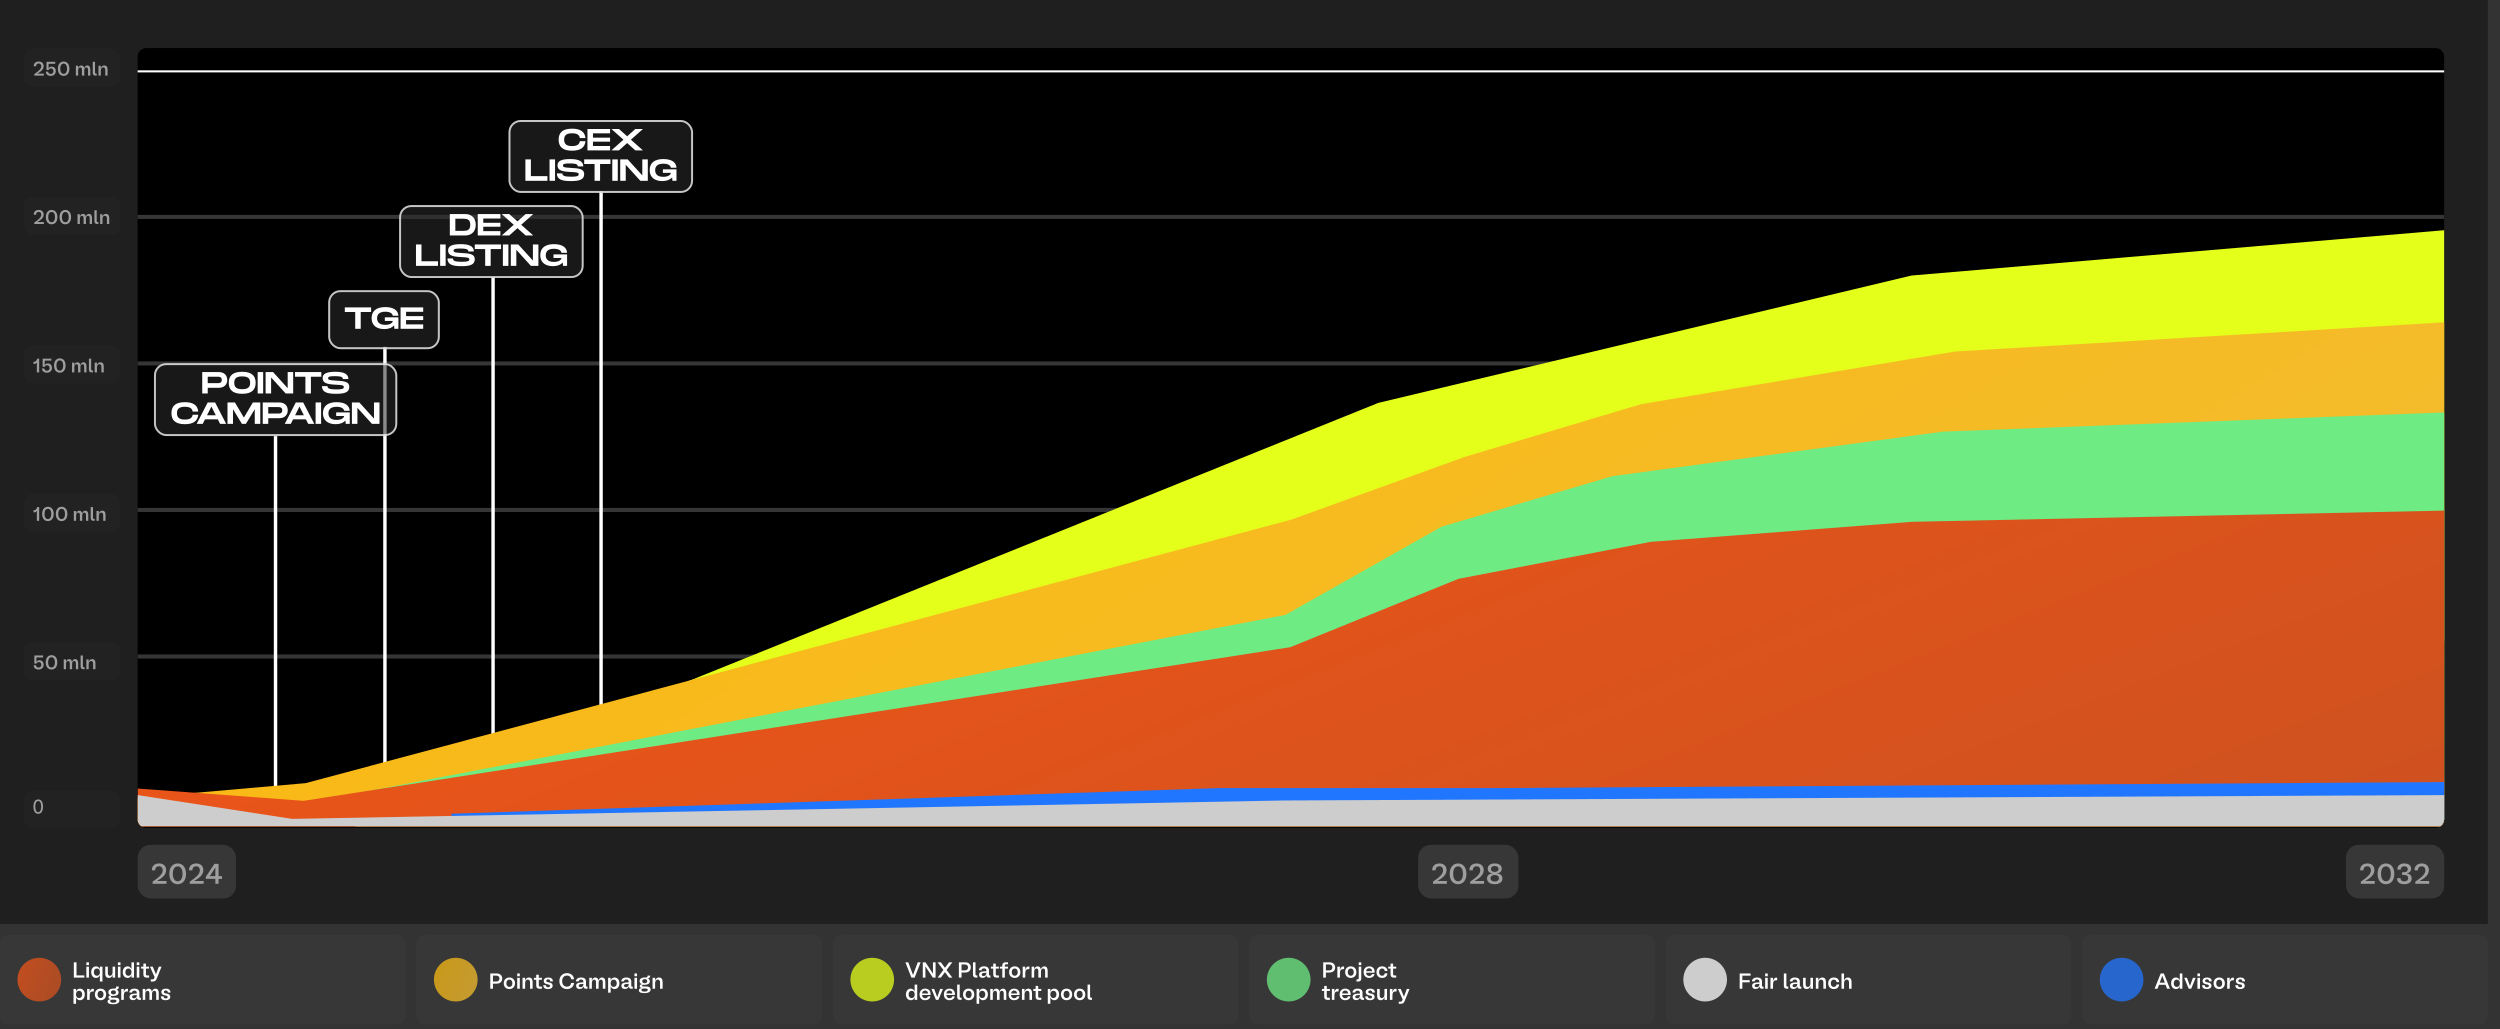 <svg width="1234" height="508" viewBox="0 0 1234 508" fill="none" xmlns="http://www.w3.org/2000/svg">
<rect x="0" y="0" width="1234" height="508" fill="#333333" stroke="none"/>
<rect width="1228" height="456.053" fill="#1F1F1F"/>
<rect x="11.859" y="24" width="47.438" height="18.625" rx="4.313" fill="#222222"/>
<path d="M16.919 36.594C19.199 35.023 20.364 33.965 20.364 32.723C20.364 31.85 19.859 31.335 19.122 31.335C18.326 31.335 17.792 31.801 17.821 32.713H16.667C16.608 31.238 17.637 30.375 19.112 30.375C20.451 30.365 21.547 31.112 21.547 32.636C21.547 34.304 20.121 35.411 18.384 36.362H21.654V37.312H16.919V36.594ZM25.023 37.458C23.577 37.458 22.636 36.662 22.617 35.372H23.762C23.82 36.051 24.247 36.488 25.052 36.488C25.858 36.488 26.381 35.944 26.381 35.129C26.381 34.353 25.916 33.771 25.11 33.771C24.47 33.771 24.101 34.169 24.004 34.537H22.947V30.52H27.255V31.5H23.975V33.751H24.033C24.16 33.286 24.693 32.878 25.489 32.878C26.643 32.878 27.536 33.713 27.536 35.09C27.536 36.556 26.527 37.458 25.023 37.458ZM31.422 37.458C29.976 37.458 28.569 36.439 28.569 33.916C28.569 31.393 29.976 30.375 31.422 30.375C32.868 30.375 34.265 31.393 34.265 33.916C34.265 36.439 32.868 37.458 31.422 37.458ZM29.753 33.916C29.753 35.876 30.646 36.459 31.422 36.459C32.198 36.459 33.081 35.876 33.081 33.916C33.081 31.956 32.198 31.374 31.422 31.374C30.646 31.374 29.753 31.956 29.753 33.916ZM37.451 37.312V32.461H38.586L38.566 33.606H38.615C38.799 32.965 39.246 32.315 40.148 32.315C40.973 32.315 41.419 32.878 41.516 33.645H41.575C41.691 33.024 42.254 32.315 43.069 32.315C44.146 32.315 44.583 33.092 44.583 34.343V37.312H43.447V34.508C43.447 33.713 43.185 33.266 42.613 33.266C42.002 33.266 41.594 33.819 41.594 34.615V37.312H40.439V34.508C40.439 33.713 40.177 33.266 39.624 33.266C38.974 33.266 38.586 33.858 38.586 34.654V37.312H37.451ZM47.137 37.312C46.245 37.312 45.779 36.866 45.779 35.964V30.52H46.905V35.77C46.905 36.148 47.05 36.362 47.438 36.362H47.749V37.312H47.137ZM48.623 37.312V32.461H49.758L49.739 33.703H49.787C49.923 32.956 50.573 32.315 51.417 32.315C52.582 32.315 53.096 33.043 53.096 34.372V37.312H51.951V34.518C51.951 33.693 51.582 33.257 50.922 33.257C50.195 33.257 49.758 34.004 49.758 34.77V37.312H48.623Z" fill="#9E9E9E"/>
<rect x="11.859" y="97.254" width="47.438" height="18.625" rx="4.313" fill="#222222"/>
<path d="M16.919 109.849C19.199 108.277 20.364 107.219 20.364 105.977C20.364 105.104 19.859 104.59 19.122 104.59C18.326 104.59 17.792 105.055 17.821 105.967H16.667C16.608 104.493 17.637 103.629 19.112 103.629C20.451 103.619 21.547 104.366 21.547 105.89C21.547 107.559 20.121 108.665 18.384 109.616H21.654V110.567H16.919V109.849ZM25.481 110.712C24.035 110.712 22.628 109.693 22.628 107.171C22.628 104.648 24.035 103.629 25.481 103.629C26.927 103.629 28.324 104.648 28.324 107.171C28.324 109.693 26.927 110.712 25.481 110.712ZM23.812 107.171C23.812 109.131 24.704 109.713 25.481 109.713C26.257 109.713 27.14 109.131 27.14 107.171C27.14 105.211 26.257 104.628 25.481 104.628C24.704 104.628 23.812 105.211 23.812 107.171ZM32.246 110.712C30.801 110.712 29.394 109.693 29.394 107.171C29.394 104.648 30.801 103.629 32.246 103.629C33.692 103.629 35.09 104.648 35.09 107.171C35.09 109.693 33.692 110.712 32.246 110.712ZM30.578 107.171C30.578 109.131 31.47 109.713 32.246 109.713C33.023 109.713 33.906 109.131 33.906 107.171C33.906 105.211 33.023 104.628 32.246 104.628C31.47 104.628 30.578 105.211 30.578 107.171ZM38.275 110.567V105.715H39.41L39.391 106.86H39.439C39.624 106.22 40.07 105.57 40.972 105.57C41.797 105.57 42.244 106.132 42.341 106.899H42.399C42.515 106.278 43.078 105.57 43.893 105.57C44.97 105.57 45.407 106.346 45.407 107.598V110.567H44.272V107.763C44.272 106.967 44.01 106.521 43.437 106.521C42.826 106.521 42.418 107.074 42.418 107.869V110.567H41.264V107.763C41.264 106.967 41.002 106.521 40.449 106.521C39.798 106.521 39.41 107.112 39.41 107.908V110.567H38.275ZM47.962 110.567C47.069 110.567 46.603 110.12 46.603 109.218V103.774H47.729V109.024C47.729 109.402 47.874 109.616 48.263 109.616H48.573V110.567H47.962ZM49.447 110.567V105.715H50.582L50.563 106.957H50.611C50.747 106.21 51.397 105.57 52.242 105.57C53.406 105.57 53.92 106.297 53.92 107.627V110.567H52.775V107.772C52.775 106.947 52.407 106.511 51.747 106.511C51.019 106.511 50.582 107.258 50.582 108.025V110.567H49.447Z" fill="#9E9E9E"/>
<rect x="11.859" y="170.508" width="47.438" height="18.625" rx="4.313" fill="#222222"/>
<path d="M18.19 183.821V178.921H18.132C18.064 179.183 17.608 179.658 16.861 179.658H16.55V178.61H16.667C17.686 178.61 18.161 177.882 18.345 177.028H19.335V183.821H18.19ZM23.128 183.966C21.682 183.966 20.741 183.171 20.721 181.88H21.866C21.925 182.559 22.352 182.996 23.157 182.996C23.962 182.996 24.486 182.453 24.486 181.637C24.486 180.861 24.021 180.279 23.215 180.279C22.575 180.279 22.206 180.677 22.109 181.046H21.051V177.028H25.36V178.008H22.08V180.26H22.138C22.264 179.794 22.798 179.386 23.594 179.386C24.748 179.386 25.641 180.221 25.641 181.599C25.641 183.064 24.632 183.966 23.128 183.966ZM29.527 183.966C28.081 183.966 26.674 182.947 26.674 180.425C26.674 177.902 28.081 176.883 29.527 176.883C30.973 176.883 32.37 177.902 32.37 180.425C32.37 182.947 30.973 183.966 29.527 183.966ZM27.858 180.425C27.858 182.385 28.751 182.967 29.527 182.967C30.303 182.967 31.186 182.385 31.186 180.425C31.186 178.464 30.303 177.882 29.527 177.882C28.751 177.882 27.858 178.464 27.858 180.425ZM35.556 183.821V178.969H36.691L36.671 180.114H36.72C36.904 179.474 37.351 178.824 38.253 178.824C39.078 178.824 39.524 179.386 39.621 180.153H39.679C39.796 179.532 40.359 178.824 41.174 178.824C42.251 178.824 42.687 179.6 42.687 180.851V183.821H41.552V181.016C41.552 180.221 41.29 179.774 40.718 179.774C40.106 179.774 39.699 180.328 39.699 181.123V183.821H38.544V181.016C38.544 180.221 38.282 179.774 37.729 179.774C37.079 179.774 36.691 180.366 36.691 181.162V183.821H35.556ZM45.242 183.821C44.35 183.821 43.884 183.374 43.884 182.472V177.028H45.009V182.278C45.009 182.656 45.155 182.87 45.543 182.87H45.854V183.821H45.242ZM46.727 183.821V178.969H47.863L47.843 180.211H47.892C48.028 179.464 48.678 178.824 49.522 178.824C50.686 178.824 51.201 179.551 51.201 180.881V183.821H50.056V181.026C50.056 180.201 49.687 179.765 49.027 179.765C48.299 179.765 47.863 180.512 47.863 181.278V183.821H46.727Z" fill="#9E9E9E"/>
<rect x="11.859" y="243.762" width="47.438" height="18.625" rx="4.313" fill="#222222"/>
<path d="M18.19 257.075V252.175H18.132C18.064 252.437 17.608 252.912 16.861 252.912H16.55V251.864H16.667C17.686 251.864 18.161 251.136 18.345 250.282H19.335V257.075H18.19ZM23.652 257.22C22.206 257.22 20.799 256.201 20.799 253.679C20.799 251.156 22.206 250.137 23.652 250.137C25.098 250.137 26.495 251.156 26.495 253.679C26.495 256.201 25.098 257.22 23.652 257.22ZM21.983 253.679C21.983 255.639 22.876 256.221 23.652 256.221C24.428 256.221 25.311 255.639 25.311 253.679C25.311 251.719 24.428 251.136 23.652 251.136C22.876 251.136 21.983 251.719 21.983 253.679ZM30.418 257.22C28.972 257.22 27.565 256.201 27.565 253.679C27.565 251.156 28.972 250.137 30.418 250.137C31.863 250.137 33.261 251.156 33.261 253.679C33.261 256.201 31.863 257.22 30.418 257.22ZM28.749 253.679C28.749 255.639 29.641 256.221 30.418 256.221C31.194 256.221 32.077 255.639 32.077 253.679C32.077 251.719 31.194 251.136 30.418 251.136C29.641 251.136 28.749 251.719 28.749 253.679ZM36.446 257.075V252.223H37.581L37.562 253.368H37.611C37.795 252.728 38.241 252.078 39.144 252.078C39.968 252.078 40.415 252.64 40.512 253.407H40.57C40.687 252.786 41.249 252.078 42.064 252.078C43.141 252.078 43.578 252.854 43.578 254.106V257.075H42.443V254.27C42.443 253.475 42.181 253.028 41.608 253.028C40.997 253.028 40.59 253.582 40.59 254.377V257.075H39.435V254.27C39.435 253.475 39.173 253.028 38.62 253.028C37.97 253.028 37.581 253.62 37.581 254.416V257.075H36.446ZM46.133 257.075C45.24 257.075 44.775 256.628 44.775 255.726V250.282H45.9V255.532C45.9 255.91 46.046 256.124 46.434 256.124H46.744V257.075H46.133ZM47.618 257.075V252.223H48.754L48.734 253.465H48.783C48.918 252.718 49.569 252.078 50.413 252.078C51.577 252.078 52.091 252.805 52.091 254.135V257.075H50.946V254.28C50.946 253.455 50.578 253.019 49.918 253.019C49.19 253.019 48.754 253.766 48.754 254.532V257.075H47.618Z" fill="#9E9E9E"/>
<rect x="11.859" y="317.016" width="47.438" height="18.625" rx="4.313" fill="#222222"/>
<path d="M19.034 330.474C17.588 330.474 16.647 329.679 16.628 328.388H17.773C17.831 329.067 18.258 329.504 19.063 329.504C19.869 329.504 20.393 328.961 20.393 328.146C20.393 327.369 19.927 326.787 19.122 326.787C18.481 326.787 18.113 327.185 18.015 327.554H16.958V323.537H21.266V324.517H17.986V326.768H18.045C18.171 326.302 18.704 325.894 19.5 325.894C20.655 325.894 21.547 326.729 21.547 328.107C21.547 329.572 20.538 330.474 19.034 330.474ZM25.433 330.474C23.988 330.474 22.581 329.456 22.581 326.933C22.581 324.41 23.988 323.391 25.433 323.391C26.879 323.391 28.276 324.41 28.276 326.933C28.276 329.456 26.879 330.474 25.433 330.474ZM23.764 326.933C23.764 328.893 24.657 329.475 25.433 329.475C26.21 329.475 27.093 328.893 27.093 326.933C27.093 324.973 26.21 324.39 25.433 324.39C24.657 324.39 23.764 324.973 23.764 326.933ZM31.462 330.329V325.477H32.597L32.578 326.622H32.626C32.811 325.982 33.257 325.332 34.159 325.332C34.984 325.332 35.431 325.894 35.528 326.661H35.586C35.702 326.04 36.265 325.332 37.08 325.332C38.157 325.332 38.594 326.108 38.594 327.36V330.329H37.459V327.525C37.459 326.729 37.197 326.283 36.624 326.283C36.013 326.283 35.605 326.836 35.605 327.631V330.329H34.45V327.525C34.45 326.729 34.188 326.283 33.635 326.283C32.985 326.283 32.597 326.875 32.597 327.67V330.329H31.462ZM41.149 330.329C40.256 330.329 39.79 329.883 39.79 328.98V323.537H40.916V328.786C40.916 329.164 41.061 329.378 41.45 329.378H41.76V330.329H41.149ZM42.634 330.329V325.477H43.769L43.75 326.719H43.798C43.934 325.972 44.584 325.332 45.428 325.332C46.593 325.332 47.107 326.059 47.107 327.389V330.329H45.962V327.534C45.962 326.71 45.593 326.273 44.934 326.273C44.206 326.273 43.769 327.02 43.769 327.787V330.329H42.634Z" fill="#9E9E9E"/>
<rect x="11.859" y="390.271" width="47.438" height="18.625" rx="4.313" fill="#222222"/>
<path d="M16.502 398.148C16.502 396.644 16.919 394.597 18.869 394.597C20.82 394.597 21.237 396.644 21.237 398.148C21.237 399.594 20.82 401.699 18.869 401.699C16.919 401.699 16.502 399.594 16.502 398.148ZM17.433 398.148C17.433 399.041 17.569 400.884 18.869 400.884C20.17 400.884 20.305 399.041 20.305 398.148C20.305 397.197 20.17 395.412 18.869 395.412C17.569 395.412 17.433 397.197 17.433 398.148Z" fill="#9E9E9E"/>
<g clip-path="url(#clip0_2424_520)">
<path d="M67.922 28.031C67.922 25.649 69.853 23.719 72.234 23.719H1202.12C1204.51 23.719 1206.44 25.649 1206.44 28.031V404.302C1206.44 406.683 1204.51 408.614 1202.12 408.614H72.234C69.853 408.614 67.922 406.683 67.922 404.302V28.031Z" fill="black"/>
<g clip-path="url(#clip1_2424_520)">
<path d="M67.922 34.719H1579.92" stroke="white" stroke-width="2"/>
<path d="M67.922 107.052H1579.92" stroke="#363636" stroke-width="2"/>
<path d="M67.922 179.385H1579.92" stroke="#363636" stroke-width="2"/>
<path d="M67.922 251.719H1579.92" stroke="#363636" stroke-width="2"/>
<path d="M67.922 324.052H1579.92" stroke="#363636" stroke-width="2"/>
<path d="M67.922 396.385H1579.92" stroke="#363636" stroke-width="2"/>
</g>
<path d="M136 215.23L136 407.23" stroke="white" stroke-width="1.693"/>
<path d="M190 171.23L190 407.23" stroke="white" stroke-width="1.693"/>
<path d="M243.375 407.483L243.375 136.816" stroke="white" stroke-width="1.693"/>
<path d="M296.691 407.486L296.691 94.504" stroke="white" stroke-width="1.693"/>
<rect x="162" y="143.23" width="55.094" height="29.131" rx="6" fill="#2D2D2D" fill-opacity="0.55"/>
<rect x="162.487" y="143.717" width="54.12" height="28.157" rx="5.513" stroke="white" stroke-opacity="0.75" stroke-width="0.974"/>
<path d="M183.178 151.731V154.01H178.046V162.296H175.329V154.01H170.197V151.731H183.178ZM189.955 158.402V156.636H196.657V162.296H194.649L194.528 160.636C193.532 161.723 191.947 162.447 189.698 162.447C185.804 162.447 183.419 160.515 183.419 157.013C183.419 153.512 185.804 151.58 190.151 151.58C194.377 151.58 196.491 153.225 196.657 155.851H193.894C193.744 155.051 193.019 153.859 190.151 153.859C186.619 153.859 186.136 155.806 186.136 157.074C186.136 158.357 186.634 160.349 190.151 160.349C192.778 160.349 193.834 159.202 193.894 158.402H189.955ZM208.89 153.889H200.438V156.032H208.89V157.994H200.438V160.138H208.89V162.296H197.721V151.731H208.89V153.889Z" fill="white"/>
<rect x="197" y="101.23" width="91.094" height="36" rx="6" fill="#2D2D2D" fill-opacity="0.55"/>
<rect x="197.487" y="101.717" width="90.12" height="35.026" rx="5.513" stroke="white" stroke-opacity="0.75" stroke-width="0.974"/>
<path d="M229.704 105.665C232.436 105.665 234.836 107.355 234.836 110.948C234.836 114.54 232.436 116.23 229.704 116.23H222.036V105.665H229.704ZM228.678 113.951C230.73 113.951 232.119 113.514 232.119 110.948C232.119 108.382 230.73 107.944 228.678 107.944H224.753V113.951H228.678ZM246.988 107.823H238.535V109.966H246.988V111.929H238.535V114.072H246.988V116.23H235.818V105.665H246.988V107.823ZM247.637 116.23L253.584 110.948L247.637 105.665H251.38L255.425 109.287L259.455 105.665H263.213L257.266 110.948L263.213 116.23H259.455L255.425 112.608L251.38 116.23H247.637ZM208.045 128.951H216.196V131.23H205.328V120.665H208.045V128.951ZM219.97 120.665V131.23H217.253V120.665H219.97ZM220.861 127.593H223.578C223.578 128.71 224.484 129.223 227.925 129.223C230.778 129.223 231.638 128.906 231.638 128.076C231.638 127.2 231.034 127.049 227.608 126.883C223.004 126.672 221.178 125.948 221.178 123.578C221.178 121.253 223.548 120.514 227.502 120.514C231.487 120.514 233.902 121.51 233.902 124.121H231.185C231.185 122.959 230.023 122.672 227.2 122.672C224.529 122.672 223.895 122.929 223.895 123.714C223.895 124.529 224.529 124.68 227.608 124.861C231.774 125.087 234.355 125.314 234.355 127.985C234.355 130.808 231.683 131.381 227.774 131.381C223.442 131.381 220.861 130.642 220.861 127.593ZM247.329 120.665V122.944H242.197V131.23H239.48V122.944H234.348V120.665H247.329ZM250.939 120.665V131.23H248.222V120.665H250.939ZM263.041 120.665H265.758V131.23H262.06L254.86 123.306V131.23H252.143V120.665H255.826L263.041 128.604V120.665ZM273.209 127.336V125.57H279.911V131.23H277.903L277.783 129.57C276.786 130.657 275.202 131.381 272.953 131.381C269.058 131.381 266.673 129.449 266.673 125.948C266.673 122.446 269.058 120.514 273.405 120.514C277.632 120.514 279.745 122.159 279.911 124.785H277.149C276.998 123.985 276.273 122.793 273.405 122.793C269.873 122.793 269.39 124.74 269.39 126.008C269.39 127.291 269.888 129.283 273.405 129.283C276.032 129.283 277.088 128.136 277.149 127.336H273.209Z" fill="white"/>
<rect x="251" y="59.23" width="91.094" height="36" rx="6" fill="#2D2D2D" fill-opacity="0.55"/>
<rect x="251.487" y="59.718" width="90.12" height="35.026" rx="5.513" stroke="white" stroke-opacity="0.75" stroke-width="0.974"/>
<path d="M275.738 68.933C275.738 65.431 277.73 63.514 282.379 63.514C286.591 63.514 288.704 65.114 288.975 68.163H286.213C285.957 66.457 284.643 65.793 282.379 65.793C279.617 65.793 278.455 66.774 278.455 68.933C278.455 71.106 279.632 72.102 282.379 72.102C284.628 72.102 285.957 71.423 286.213 69.702H288.975C288.704 72.766 286.591 74.381 282.379 74.381C277.73 74.381 275.738 72.449 275.738 68.933ZM301.135 65.823H292.683V67.966H301.135V69.929H292.683V72.072H301.135V74.231H289.966V63.665H301.135V65.823ZM301.784 74.231L307.731 68.948L301.784 63.665H305.527L309.572 67.287L313.603 63.665H317.361L311.414 68.948L317.361 74.231H313.603L309.572 70.608L305.527 74.231H301.784ZM262.045 86.951H270.196V89.231H259.328V78.665H262.045V86.951ZM273.97 78.665V89.231H271.253V78.665H273.97ZM274.861 85.593H277.578C277.578 86.71 278.484 87.223 281.925 87.223C284.778 87.223 285.638 86.906 285.638 86.076C285.638 85.2 285.034 85.049 281.608 84.883C277.004 84.672 275.178 83.948 275.178 81.578C275.178 79.253 277.548 78.514 281.502 78.514C285.487 78.514 287.902 79.51 287.902 82.121H285.185C285.185 80.959 284.023 80.672 281.2 80.672C278.529 80.672 277.895 80.929 277.895 81.714C277.895 82.529 278.529 82.68 281.608 82.861C285.774 83.087 288.355 83.314 288.355 85.985C288.355 88.808 285.683 89.381 281.774 89.381C277.442 89.381 274.861 88.642 274.861 85.593ZM301.329 78.665V80.944H296.197V89.231H293.48V80.944H288.348V78.665H301.329ZM304.939 78.665V89.231H302.222V78.665H304.939ZM317.041 78.665H319.758V89.231H316.06L308.86 81.306V89.231H306.143V78.665H309.826L317.041 86.604V78.665ZM327.209 85.336V83.57H333.911V89.231H331.903L331.783 87.57C330.786 88.657 329.202 89.381 326.953 89.381C323.058 89.381 320.673 87.449 320.673 83.948C320.673 80.446 323.058 78.514 327.405 78.514C331.632 78.514 333.745 80.159 333.911 82.785H331.149C330.998 81.985 330.273 80.793 327.405 80.793C323.873 80.793 323.39 82.74 323.39 84.008C323.39 85.291 323.888 87.283 327.405 87.283C330.032 87.283 331.088 86.136 331.149 85.336H327.209Z" fill="white"/>
<rect x="76" y="179.23" width="120.094" height="36" rx="6" fill="#2D2D2D" fill-opacity="0.55"/>
<rect x="76.487" y="179.717" width="119.12" height="35.026" rx="5.513" stroke="white" stroke-opacity="0.75" stroke-width="0.974"/>
<path d="M108.125 183.665C110.525 183.665 112.17 185.189 112.17 187.544C112.17 189.899 110.525 191.408 108.125 191.408H102.54V194.23H99.823V183.665H108.125ZM107.37 189.129C108.185 189.129 109.453 189.129 109.453 187.544C109.453 185.944 108.185 185.944 107.37 185.944H102.54V189.129H107.37ZM119.55 194.381C114.901 194.381 112.909 192.449 112.909 188.932C112.909 185.431 114.901 183.514 119.55 183.514C124.184 183.514 126.192 185.446 126.192 188.932C126.192 192.434 124.184 194.381 119.55 194.381ZM119.55 192.102C122.373 192.102 123.475 191.091 123.475 188.932C123.475 186.789 122.388 185.793 119.55 185.793C116.713 185.793 115.626 186.774 115.626 188.932C115.626 191.106 116.728 192.102 119.55 192.102ZM129.898 183.665V194.23H127.181V183.665H129.898ZM142 183.665H144.717V194.23H141.019L133.819 186.306V194.23H131.102V183.665H134.785L142 191.604V183.665ZM158.598 183.665V185.944H153.466V194.23H150.749V185.944H145.618V183.665H158.598ZM158.928 190.593H161.645C161.645 191.71 162.55 192.223 165.992 192.223C168.845 192.223 169.705 191.906 169.705 191.076C169.705 190.2 169.101 190.049 165.675 189.883C161.071 189.672 159.245 188.948 159.245 186.578C159.245 184.253 161.615 183.514 165.569 183.514C169.554 183.514 171.969 184.51 171.969 187.121H169.252C169.252 185.959 168.09 185.672 165.267 185.672C162.596 185.672 161.962 185.929 161.962 186.714C161.962 187.529 162.596 187.68 165.675 187.861C169.841 188.087 172.422 188.314 172.422 190.985C172.422 193.808 169.75 194.381 165.841 194.381C161.509 194.381 158.928 193.642 158.928 190.593ZM84.623 203.932C84.623 200.431 86.615 198.514 91.264 198.514C95.475 198.514 97.588 200.114 97.86 203.163H95.098C94.841 201.457 93.528 200.793 91.264 200.793C88.502 200.793 87.34 201.774 87.34 203.932C87.34 206.106 88.517 207.102 91.264 207.102C93.513 207.102 94.841 206.423 95.098 204.702H97.86C97.588 207.766 95.475 209.381 91.264 209.381C86.615 209.381 84.623 207.449 84.623 203.932ZM108.64 209.23L107.508 206.981H101.184L100.052 209.23H97.063L102.512 198.665H106.18L111.644 209.23H108.64ZM102.195 204.959H106.497L104.354 200.672L102.195 204.959ZM128.474 198.665V209.23H125.757V201.985L121.365 209.23H119.403L115.01 201.985V209.23H112.294V198.665H115.961L120.384 206.121L124.806 198.665H128.474ZM137.989 198.665C140.389 198.665 142.034 200.189 142.034 202.544C142.034 204.899 140.389 206.408 137.989 206.408H132.404V209.23H129.687V198.665H137.989ZM137.234 204.129C138.049 204.129 139.317 204.129 139.317 202.544C139.317 200.944 138.049 200.944 137.234 200.944H132.404V204.129H137.234ZM152.124 209.23L150.992 206.981H144.668L143.536 209.23H140.547L145.996 198.665H149.664L155.128 209.23H152.124ZM145.679 204.959H149.981L147.837 200.672L145.679 204.959ZM158.494 198.665V209.23H155.777V198.665H158.494ZM165.935 205.336V203.57H172.637V209.23H170.63L170.509 207.57C169.513 208.657 167.928 209.381 165.679 209.381C161.784 209.381 159.4 207.449 159.4 203.948C159.4 200.446 161.784 198.514 166.132 198.514C170.358 198.514 172.471 200.159 172.637 202.785H169.875C169.724 201.985 168.999 200.793 166.132 200.793C162.6 200.793 162.117 202.74 162.117 204.008C162.117 205.291 162.615 207.283 166.132 207.283C168.758 207.283 169.814 206.136 169.875 205.336H165.935ZM184.599 198.665H187.316V209.23H183.618L176.418 201.306V209.23H173.701V198.665H177.384L184.599 206.604V198.665Z" fill="white"/>
<path d="M318 345C680.288 198.873 680.288 198.873 680.288 198.873L943.5 136L1208 113.5V316.26L318 345Z" fill="url(#paint0_linear_2424_520)"/>
<path d="M68 393.813L150.869 386.559L637.481 256.449L723 225.5L810 199.5L965 173.5L1208 159V407.791H68V393.813Z" fill="url(#paint1_linear_2424_520)"/>
<path d="M161 394.494L634.5 303.5L711.5 260L796 235L959.039 213.044L1208 203.5V408H175.606L161 394.494Z" fill="url(#paint2_linear_2424_520)"/>
<path d="M68 389.222L149.831 395.289L636.888 319.456L719.831 285.728L814.782 267.456L943.754 257.561L1208 252V408H68V389.222Z" fill="url(#paint3_linear_2424_520)"/>
<path d="M222.844 401.657L602.35 388.976H740.439L1208 386.027V405.255H222.844V401.657Z" fill="url(#paint4_linear_2424_520)"/>
<path d="M68 392.461L144.124 404.198L633.627 395.115L1208 392.461V407.796H68V392.461Z" fill="#CDCDCD"/>
</g>
<rect x="700" y="417" width="49.477" height="26.477" rx="6.238" fill="#373737"/>
<path d="M707.319 435.2C710.618 432.926 712.302 431.396 712.302 429.599C712.302 428.336 711.572 427.592 710.505 427.592C709.354 427.592 708.582 428.266 708.624 429.585H706.954C706.87 427.452 708.358 426.202 710.491 426.202C712.428 426.188 714.014 427.269 714.014 429.473C714.014 431.887 711.951 433.487 709.439 434.863H714.169V436.239H707.319V435.2ZM719.704 436.449C717.613 436.449 715.577 434.975 715.577 431.326C715.577 427.676 717.613 426.202 719.704 426.202C721.796 426.202 723.817 427.676 723.817 431.326C723.817 434.975 721.796 436.449 719.704 436.449ZM717.29 431.326C717.29 434.161 718.581 435.003 719.704 435.003C720.827 435.003 722.104 434.161 722.104 431.326C722.104 428.49 720.827 427.648 719.704 427.648C718.581 427.648 717.29 428.49 717.29 431.326ZM725.673 435.2C728.972 432.926 730.656 431.396 730.656 429.599C730.656 428.336 729.926 427.592 728.86 427.592C727.709 427.592 726.937 428.266 726.979 429.585H725.308C725.224 427.452 726.712 426.202 728.846 426.202C730.783 426.188 732.369 427.269 732.369 429.473C732.369 431.887 730.305 433.487 727.793 434.863H732.523V436.239H725.673V435.2ZM737.789 436.449C735.459 436.449 734 435.368 734 433.6C734 432.014 735.221 431.242 736.526 431.171V431.087C735.333 430.933 734.337 430.217 734.337 428.799C734.337 427.185 735.614 426.202 737.789 426.202C739.979 426.202 741.256 427.185 741.256 428.799C741.256 430.217 740.26 430.933 739.053 431.087V431.171C740.372 431.242 741.593 432.014 741.593 433.6C741.593 435.368 740.134 436.449 737.789 436.449ZM735.726 433.501C735.726 434.456 736.498 435.116 737.789 435.116C739.095 435.116 739.867 434.456 739.867 433.501C739.867 432.533 739.095 431.901 737.789 431.901C736.498 431.901 735.726 432.533 735.726 433.501ZM735.909 428.912C735.909 429.81 736.709 430.385 737.789 430.385C738.884 430.385 739.684 429.81 739.684 428.912C739.684 428.055 738.997 427.466 737.789 427.466C736.596 427.466 735.909 428.055 735.909 428.912Z" fill="#9E9E9E"/>
<rect x="1158" y="417" width="48.477" height="26.477" rx="6.238" fill="#373737"/>
<path d="M1165.32 435.2C1168.62 432.926 1170.3 431.396 1170.3 429.599C1170.3 428.336 1169.57 427.592 1168.51 427.592C1167.35 427.592 1166.58 428.266 1166.62 429.585H1164.95C1164.87 427.452 1166.36 426.202 1168.49 426.202C1170.43 426.188 1172.01 427.269 1172.01 429.473C1172.01 431.887 1169.95 433.487 1167.44 434.863H1172.17V436.239H1165.32V435.2ZM1177.7 436.449C1175.61 436.449 1173.58 434.975 1173.58 431.326C1173.58 427.676 1175.61 426.202 1177.7 426.202C1179.8 426.202 1181.82 427.676 1181.82 431.326C1181.82 434.975 1179.8 436.449 1177.7 436.449ZM1175.29 431.326C1175.29 434.161 1176.58 435.003 1177.7 435.003C1178.83 435.003 1180.1 434.161 1180.1 431.326C1180.1 428.49 1178.83 427.648 1177.7 427.648C1176.58 427.648 1175.29 428.49 1175.29 431.326ZM1186.76 436.449C1184.46 436.449 1183.15 435.438 1183.21 433.431H1184.87C1184.92 434.512 1185.57 435.045 1186.75 435.045C1188.01 435.045 1188.68 434.428 1188.68 433.445C1188.68 432.491 1188.08 431.873 1186.78 431.873H1185.68V430.512H1186.78C1187.77 430.512 1188.49 429.95 1188.49 429.038C1188.49 428.154 1187.83 427.592 1186.76 427.606C1185.61 427.606 1185.03 428.252 1184.98 429.22H1183.34C1183.27 427.297 1184.68 426.202 1186.75 426.202C1188.94 426.202 1190.14 427.283 1190.14 428.799C1190.14 430.189 1189.09 430.933 1188 431.073V431.143C1189.32 431.228 1190.41 432.042 1190.41 433.6C1190.41 435.41 1189.01 436.449 1186.76 436.449ZM1192.2 435.2C1195.5 432.926 1197.18 431.396 1197.18 429.599C1197.18 428.336 1196.45 427.592 1195.39 427.592C1194.23 427.592 1193.46 428.266 1193.5 429.585H1191.83C1191.75 427.452 1193.24 426.202 1195.37 426.202C1197.31 426.188 1198.89 427.269 1198.89 429.473C1198.89 431.887 1196.83 433.487 1194.32 434.863H1199.05V436.239H1192.2V435.2Z" fill="#9E9E9E"/>
<rect x="68" y="417" width="48.477" height="26.477" rx="6.238" fill="#373737"/>
<path d="M75.319 435.2C78.618 432.926 80.302 431.396 80.302 429.599C80.302 428.336 79.572 427.592 78.505 427.592C77.354 427.592 76.582 428.266 76.624 429.585H74.954C74.87 427.452 76.358 426.202 78.491 426.202C80.428 426.188 82.014 427.269 82.014 429.473C82.014 431.887 79.951 433.487 77.439 434.863H82.169V436.239H75.319V435.2ZM87.704 436.449C85.613 436.449 83.578 434.975 83.578 431.326C83.578 427.676 85.613 426.202 87.704 426.202C89.796 426.202 91.817 427.676 91.817 431.326C91.817 434.975 89.796 436.449 87.704 436.449ZM85.29 431.326C85.29 434.161 86.581 435.003 87.704 435.003C88.827 435.003 90.104 434.161 90.104 431.326C90.104 428.49 88.827 427.648 87.704 427.648C86.581 427.648 85.29 428.49 85.29 431.326ZM93.673 435.2C96.972 432.926 98.656 431.396 98.656 429.599C98.656 428.336 97.926 427.592 96.86 427.592C95.709 427.592 94.937 428.266 94.979 429.585H93.308C93.224 427.452 94.712 426.202 96.846 426.202C98.783 426.188 100.369 427.269 100.369 429.473C100.369 431.887 98.305 433.487 95.793 434.863H100.523V436.239H93.673V435.2ZM106.298 436.239V433.81H101.596V432.8L105.835 426.413H107.885V432.449H109.583V433.81H107.885V436.239H106.298ZM103.547 432.449H106.298V428.252H106.242C106.144 428.462 105.765 429.038 105.512 429.431L103.547 432.449Z" fill="#9E9E9E"/>
<rect y="461.443" width="200.174" height="44.204" rx="4.313" fill="#373737"/>
<circle cx="19.406" cy="483.545" r="10.781" fill="url(#paint5_linear_2424_520)" fill-opacity="0.75"/>
<path d="M36.441 482.545V474.998H37.756V481.456H41.648V482.545H36.441ZM42.627 482.545V477.154H43.899V482.545H42.627ZM42.627 476.4V474.998H43.899V476.4H42.627ZM49.303 484.486V481.37H49.249C49.109 481.877 48.559 482.707 47.362 482.707C45.961 482.707 45.012 481.499 45.012 479.817C45.012 478.136 46.015 476.993 47.416 476.993C48.527 476.993 49.141 477.801 49.271 478.351H49.325L49.303 477.154H50.575V484.486H49.303ZM46.317 479.839C46.317 481.036 46.985 481.64 47.837 481.64C48.699 481.64 49.346 481.036 49.346 479.839C49.346 478.653 48.699 478.049 47.837 478.049C46.985 478.049 46.317 478.642 46.317 479.839ZM53.745 482.707C52.494 482.707 51.955 481.931 51.955 480.454V477.154H53.227V480.292C53.227 481.208 53.605 481.661 54.306 481.661C55.136 481.661 55.578 480.788 55.578 479.936V477.154H56.839V482.545H55.578L55.599 481.176H55.535C55.394 482.006 54.737 482.707 53.745 482.707ZM58.198 482.545V477.154H59.471V482.545H58.198ZM58.198 476.4V474.998H59.471V476.4H58.198ZM62.988 482.707C61.587 482.707 60.584 481.564 60.584 479.882C60.584 478.2 61.533 476.993 62.934 476.993C64.056 476.993 64.67 477.823 64.821 478.33H64.875V474.998H66.147V482.545H64.875L64.897 481.348H64.843C64.713 481.898 64.174 482.707 62.988 482.707ZM61.889 479.861C61.889 481.057 62.557 481.65 63.409 481.65C64.271 481.65 64.918 481.047 64.918 479.861C64.918 478.664 64.271 478.06 63.409 478.06C62.557 478.06 61.889 478.664 61.889 479.861ZM67.495 482.545V477.154H68.767V482.545H67.495ZM67.495 476.4V474.998H68.767V476.4H67.495ZM72.35 482.545C71.358 482.545 70.776 482.049 70.776 481.047V478.114H69.633V477.154H70.776V475.645H72.037V477.154H73.568V478.114H72.037V480.831C72.037 481.251 72.264 481.489 72.673 481.489H73.568V482.545H72.35ZM74.421 484.486V483.418H75.219C75.877 483.418 75.995 483.149 76.2 482.61L76.308 482.286L74.033 477.154H75.403L76.955 480.906H77.009L78.378 477.154H79.737L77.386 482.987C76.955 484.044 76.556 484.486 75.392 484.486H74.421ZM36.279 495.486V488.154H37.54L37.519 489.351H37.584C37.713 488.801 38.327 487.993 39.449 487.993C40.839 487.993 41.853 489.136 41.853 490.817C41.853 492.499 40.893 493.707 39.492 493.707C38.306 493.707 37.756 492.877 37.594 492.37H37.54V495.486H36.279ZM37.508 490.839C37.508 492.036 38.155 492.64 39.017 492.64C39.869 492.64 40.548 492.036 40.548 490.839C40.548 489.642 39.88 489.049 39.017 489.049C38.155 489.049 37.508 489.653 37.508 490.839ZM43.007 493.545V488.154H44.268L44.236 489.718H44.29C44.484 488.855 44.861 488.057 45.875 488.057C46.047 488.057 46.187 488.079 46.317 488.101V489.373H45.885C44.937 489.373 44.268 489.739 44.268 491.313V493.545H43.007ZM49.615 493.707C47.965 493.707 46.844 492.586 46.844 490.85C46.844 489.114 47.965 487.993 49.615 487.993C51.264 487.993 52.397 489.114 52.397 490.85C52.397 492.586 51.264 493.707 49.615 493.707ZM48.138 490.85C48.138 492.068 48.796 492.64 49.615 492.64C50.434 492.64 51.103 492.068 51.103 490.85C51.103 489.642 50.434 489.049 49.615 489.049C48.796 489.049 48.138 489.642 48.138 490.85ZM53.093 494.311C53.093 493.578 53.783 493.243 54.603 493.2V493.146C53.848 493.146 53.514 492.769 53.514 492.251C53.514 491.712 53.977 491.303 54.7 491.303V491.238C53.88 491.152 53.46 490.526 53.46 489.815C53.46 488.737 54.29 487.982 56.015 487.982H56.597C57.018 487.982 57.309 487.777 57.309 487.346V486.969H58.624V487.216C58.624 488.047 58.117 488.446 57.46 488.446V488.499C57.837 488.543 58.527 488.985 58.527 489.847C58.527 491.055 57.449 491.583 56.08 491.583H55.379C54.904 491.583 54.7 491.745 54.7 492.014C54.7 492.295 54.904 492.435 55.379 492.435H56.91C58.408 492.435 58.915 493.103 58.915 493.901C58.915 494.904 58.053 495.701 55.875 495.701C53.654 495.701 53.093 495.065 53.093 494.311ZM54.365 494.149C54.365 494.699 54.958 494.947 55.907 494.947C56.856 494.947 57.503 494.666 57.503 494.117C57.503 493.545 56.921 493.416 55.94 493.416C54.926 493.416 54.365 493.556 54.365 494.149ZM54.754 489.826C54.754 490.559 55.4 490.817 55.961 490.817H56.015C56.586 490.817 57.233 490.559 57.233 489.826C57.233 489.049 56.586 488.812 56.015 488.812H55.961C55.4 488.812 54.754 489.049 54.754 489.826ZM59.853 493.545V488.154H61.114L61.082 489.718H61.136C61.33 488.855 61.707 488.057 62.721 488.057C62.893 488.057 63.033 488.079 63.163 488.101V489.373H62.731C61.782 489.373 61.114 489.739 61.114 491.313V493.545H59.853ZM65.638 493.675C64.549 493.675 63.923 493.049 63.923 492.111C63.923 491.044 64.7 490.58 65.81 490.505L67.535 490.386V490.171C67.535 489.437 67.168 488.974 66.392 488.974C65.659 488.974 65.185 489.34 65.185 489.923H63.858C63.858 488.758 64.829 487.982 66.435 487.982C67.902 487.982 68.807 488.672 68.807 490.02V491.993C68.807 492.359 68.947 492.521 69.314 492.521H69.551V493.545H68.883C68.052 493.545 67.611 493.179 67.611 492.478V492.392H67.557C67.384 492.974 66.791 493.675 65.638 493.675ZM65.228 492.014C65.228 492.424 65.497 492.78 66.187 492.78C66.931 492.78 67.546 492.262 67.557 491.141L66.295 491.238C65.562 491.292 65.228 491.529 65.228 492.014ZM70.434 493.545V488.154H71.696L71.674 489.427H71.728C71.933 488.715 72.429 487.993 73.431 487.993C74.348 487.993 74.844 488.618 74.952 489.47H75.016C75.146 488.78 75.771 487.993 76.677 487.993C77.873 487.993 78.359 488.855 78.359 490.246V493.545H77.097V490.429C77.097 489.545 76.806 489.049 76.17 489.049C75.491 489.049 75.038 489.664 75.038 490.548V493.545H73.755V490.429C73.755 489.545 73.464 489.049 72.849 489.049C72.127 489.049 71.696 489.707 71.696 490.591V493.545H70.434ZM81.726 493.707C80.281 493.707 79.408 493.125 79.408 491.788H80.712C80.712 492.37 81.068 492.823 81.769 492.823C82.416 492.823 82.75 492.553 82.75 492.144C82.75 491.723 82.448 491.518 81.866 491.421L81.327 491.324C80.292 491.13 79.645 490.623 79.645 489.707C79.645 488.618 80.518 487.993 81.909 487.993C83.375 487.993 84.162 488.726 84.173 489.923H82.868C82.868 489.362 82.545 488.888 81.877 488.888C81.262 488.888 80.895 489.189 80.895 489.61C80.895 490.02 81.187 490.224 81.78 490.332L82.319 490.429C83.44 490.634 84.044 491.087 84.044 492.079C84.044 493.103 83.138 493.707 81.726 493.707Z" fill="white"/>
<rect x="205.566" y="461.443" width="200.174" height="44.204" rx="4.313" fill="#373737"/>
<circle cx="224.973" cy="483.545" r="10.781" fill="url(#paint6_linear_2424_520)" fill-opacity="0.75"/>
<path d="M242.007 488.045V480.498H245.112C246.794 480.498 247.904 481.469 247.904 483.01C247.904 484.584 246.794 485.533 245.112 485.533H243.322V488.045H242.007ZM243.322 484.477H244.929C245.845 484.477 246.535 484.034 246.535 483.01C246.535 482.008 245.845 481.555 244.929 481.555H243.322V484.477ZM251.423 488.207C249.773 488.207 248.652 487.086 248.652 485.35C248.652 483.614 249.773 482.493 251.423 482.493C253.072 482.493 254.204 483.614 254.204 485.35C254.204 487.086 253.072 488.207 251.423 488.207ZM249.946 485.35C249.946 486.568 250.603 487.14 251.423 487.14C252.242 487.14 252.91 486.568 252.91 485.35C252.91 484.142 252.242 483.549 251.423 483.549C250.603 483.549 249.946 484.142 249.946 485.35ZM255.3 488.045V482.654H256.572V488.045H255.3ZM255.3 481.9V480.498H256.572V481.9H255.3ZM257.933 488.045V482.654H259.195L259.173 484.034H259.227C259.378 483.204 260.1 482.493 261.038 482.493C262.332 482.493 262.904 483.301 262.904 484.778V488.045H261.631V484.94C261.631 484.024 261.222 483.539 260.489 483.539C259.68 483.539 259.195 484.369 259.195 485.22V488.045H257.933ZM266.261 488.045C265.269 488.045 264.687 487.549 264.687 486.547V483.614H263.544V482.654H264.687V481.145H265.948V482.654H267.479V483.614H265.948V486.331C265.948 486.751 266.175 486.989 266.584 486.989H267.479V488.045H266.261ZM270.467 488.207C269.023 488.207 268.149 487.625 268.149 486.288H269.454C269.454 486.87 269.81 487.323 270.51 487.323C271.157 487.323 271.491 487.053 271.491 486.644C271.491 486.223 271.19 486.018 270.607 485.921L270.068 485.824C269.033 485.63 268.386 485.123 268.386 484.207C268.386 483.118 269.26 482.493 270.65 482.493C272.117 482.493 272.904 483.226 272.915 484.423H271.61C271.61 483.862 271.287 483.388 270.618 483.388C270.004 483.388 269.637 483.689 269.637 484.11C269.637 484.52 269.928 484.724 270.521 484.832L271.06 484.929C272.181 485.134 272.785 485.587 272.785 486.579C272.785 487.603 271.88 488.207 270.467 488.207ZM279.853 488.207C277.643 488.207 276.101 486.6 276.101 484.272C276.101 481.943 277.643 480.336 279.853 480.336C281.837 480.336 283.217 481.566 283.357 483.355H281.955C281.794 482.309 281.104 481.533 279.853 481.533C278.344 481.533 277.481 482.644 277.481 484.272C277.481 485.9 278.344 487.01 279.853 487.01C281.104 487.01 281.794 486.191 281.955 485.188H283.346C283.217 486.945 281.837 488.207 279.853 488.207ZM286.081 488.175C284.992 488.175 284.367 487.549 284.367 486.611C284.367 485.544 285.143 485.08 286.253 485.005L287.978 484.886V484.671C287.978 483.937 287.612 483.474 286.836 483.474C286.102 483.474 285.628 483.84 285.628 484.423H284.302C284.302 483.258 285.272 482.482 286.879 482.482C288.345 482.482 289.251 483.172 289.251 484.52V486.493C289.251 486.859 289.391 487.021 289.757 487.021H289.995V488.045H289.326C288.496 488.045 288.054 487.679 288.054 486.978V486.892H288C287.828 487.474 287.235 488.175 286.081 488.175ZM285.671 486.514C285.671 486.924 285.941 487.28 286.631 487.28C287.375 487.28 287.989 486.762 288 485.641L286.739 485.738C286.005 485.792 285.671 486.029 285.671 486.514ZM290.878 488.045V482.654H292.139L292.118 483.927H292.171C292.376 483.215 292.872 482.493 293.875 482.493C294.791 482.493 295.287 483.118 295.395 483.97H295.46C295.589 483.28 296.215 482.493 297.12 482.493C298.317 482.493 298.802 483.355 298.802 484.746V488.045H297.541V484.929C297.541 484.045 297.25 483.549 296.613 483.549C295.934 483.549 295.481 484.164 295.481 485.048V488.045H294.198V484.929C294.198 484.045 293.907 483.549 293.293 483.549C292.57 483.549 292.139 484.207 292.139 485.091V488.045H290.878ZM300.164 489.986V482.654H301.425L301.404 483.851H301.468C301.598 483.301 302.212 482.493 303.334 482.493C304.724 482.493 305.738 483.636 305.738 485.317C305.738 486.999 304.778 488.207 303.377 488.207C302.191 488.207 301.641 487.377 301.479 486.87H301.425V489.986H300.164ZM301.393 485.339C301.393 486.536 302.04 487.14 302.902 487.14C303.754 487.14 304.433 486.536 304.433 485.339C304.433 484.142 303.765 483.549 302.902 483.549C302.04 483.549 301.393 484.153 301.393 485.339ZM308.433 488.175C307.344 488.175 306.719 487.549 306.719 486.611C306.719 485.544 307.495 485.08 308.606 485.005L310.331 484.886V484.671C310.331 483.937 309.964 483.474 309.188 483.474C308.455 483.474 307.981 483.84 307.981 484.423H306.654C306.654 483.258 307.625 482.482 309.231 482.482C310.697 482.482 311.603 483.172 311.603 484.52V486.493C311.603 486.859 311.743 487.021 312.11 487.021H312.347V488.045H311.679C310.848 488.045 310.406 487.679 310.406 486.978V486.892H310.352C310.18 487.474 309.587 488.175 308.433 488.175ZM308.024 486.514C308.024 486.924 308.293 487.28 308.983 487.28C309.727 487.28 310.342 486.762 310.352 485.641L309.091 485.738C308.358 485.792 308.024 486.029 308.024 486.514ZM313.165 488.045V482.654H314.438V488.045H313.165ZM313.165 481.9V480.498H314.438V481.9H313.165ZM315.336 488.811C315.336 488.078 316.026 487.743 316.845 487.7V487.646C316.09 487.646 315.756 487.269 315.756 486.751C315.756 486.212 316.22 485.803 316.942 485.803V485.738C316.123 485.652 315.702 485.026 315.702 484.315C315.702 483.237 316.532 482.482 318.257 482.482H318.84C319.26 482.482 319.627 482.277 319.627 481.846V481.544H320.942V481.716C320.942 482.547 320.36 482.946 319.702 482.946V482.999C320.079 483.043 320.769 483.485 320.769 484.347C320.769 485.555 319.691 486.083 318.322 486.083H317.621C317.147 486.083 316.942 486.245 316.942 486.514C316.942 486.795 317.147 486.935 317.621 486.935H319.077C320.575 486.935 321.157 487.603 321.157 488.401C321.157 489.404 320.295 490.201 318.117 490.201C315.896 490.201 315.336 489.565 315.336 488.811ZM316.608 488.649C316.608 489.199 317.201 489.447 318.149 489.447C319.098 489.447 319.745 489.166 319.745 488.617C319.745 488.045 319.163 487.916 318.182 487.916C317.168 487.916 316.608 488.056 316.608 488.649ZM316.996 484.326C316.996 485.059 317.643 485.317 318.203 485.317H318.257C318.829 485.317 319.476 485.059 319.476 484.326C319.476 483.549 318.829 483.312 318.257 483.312H318.203C317.643 483.312 316.996 483.549 316.996 484.326ZM322.106 488.045V482.654H323.367L323.346 484.034H323.4C323.551 483.204 324.273 482.493 325.211 482.493C326.505 482.493 327.076 483.301 327.076 484.778V488.045H325.804V484.94C325.804 484.024 325.394 483.539 324.661 483.539C323.852 483.539 323.367 484.369 323.367 485.22V488.045H322.106Z" fill="white"/>
<rect x="411.129" y="461.443" width="200.174" height="44.204" rx="4.313" fill="#373737"/>
<circle cx="430.535" cy="483.545" r="10.781" fill="url(#paint7_linear_2424_520)" fill-opacity="0.75"/>
<path d="M449.866 482.545L446.901 474.998H448.324L450.664 481.273L453.003 474.998H454.427L451.451 482.545H449.866ZM455.487 482.545V474.998H456.856L460.533 480.626L460.5 474.998H461.805V482.545H460.436L456.759 476.982L456.792 482.545H455.487ZM462.787 482.545L465.666 478.772L462.787 474.998H464.415L466.431 477.704L468.447 474.998H470.086L467.208 478.772L470.086 482.545H468.447L466.431 479.839L464.415 482.545H462.787ZM473.302 482.545V474.998H476.407C478.089 474.998 479.199 475.969 479.199 477.51C479.199 479.084 478.089 480.033 476.407 480.033H474.617V482.545H473.302ZM474.617 478.977H476.223C477.14 478.977 477.83 478.534 477.83 477.51C477.83 476.508 477.14 476.055 476.223 476.055H474.617V478.977ZM481.766 482.545C480.774 482.545 480.257 482.049 480.257 481.047V474.998H481.507V480.831C481.507 481.251 481.669 481.489 482.1 481.489H482.445V482.545H481.766ZM484.979 482.675C483.89 482.675 483.265 482.049 483.265 481.111C483.265 480.044 484.041 479.58 485.151 479.505L486.876 479.386V479.171C486.876 478.437 486.51 477.974 485.733 477.974C485 477.974 484.526 478.34 484.526 478.923H483.2C483.2 477.758 484.17 476.982 485.777 476.982C487.243 476.982 488.148 477.672 488.148 479.02V480.993C488.148 481.359 488.289 481.521 488.655 481.521H488.892V482.545H488.224C487.394 482.545 486.952 482.179 486.952 481.478V481.392H486.898C486.725 481.974 486.132 482.675 484.979 482.675ZM484.569 481.014C484.569 481.424 484.839 481.78 485.529 481.78C486.273 481.78 486.887 481.262 486.898 480.141L485.636 480.238C484.903 480.292 484.569 480.529 484.569 481.014ZM491.828 482.545C490.836 482.545 490.254 482.049 490.254 481.047V478.114H489.111V477.154H490.254V475.645H491.515V477.154H493.046V478.114H491.515V480.831C491.515 481.251 491.742 481.489 492.152 481.489H493.046V482.545H491.828ZM494.73 482.545V478.114H493.555V477.154H494.73V476.497C494.73 475.494 495.312 474.998 496.304 474.998H497.554V475.969H496.606C496.185 475.969 495.98 476.206 495.98 476.626V477.154H497.554V478.114H495.991V482.545H494.73ZM500.869 482.707C499.219 482.707 498.098 481.586 498.098 479.85C498.098 478.114 499.219 476.993 500.869 476.993C502.518 476.993 503.65 478.114 503.65 479.85C503.65 481.586 502.518 482.707 500.869 482.707ZM499.392 479.85C499.392 481.068 500.049 481.64 500.869 481.64C501.688 481.64 502.357 481.068 502.357 479.85C502.357 478.642 501.688 478.049 500.869 478.049C500.049 478.049 499.392 478.642 499.392 479.85ZM504.8 482.545V477.154H506.061L506.029 478.718H506.083C506.288 477.855 506.654 477.057 507.668 477.057C507.84 477.057 507.98 477.079 508.11 477.101V478.373H507.678C506.73 478.373 506.061 478.739 506.061 480.313V482.545H504.8ZM509.212 482.545V477.154H510.473L510.451 478.427H510.505C510.71 477.715 511.206 476.993 512.209 476.993C513.125 476.993 513.621 477.618 513.729 478.47H513.794C513.923 477.78 514.548 476.993 515.454 476.993C516.651 476.993 517.136 477.855 517.136 479.246V482.545H515.874V479.429C515.874 478.545 515.583 478.049 514.947 478.049C514.268 478.049 513.815 478.664 513.815 479.548V482.545H512.532V479.429C512.532 478.545 512.241 478.049 511.627 478.049C510.904 478.049 510.473 478.707 510.473 479.591V482.545H509.212ZM449.575 493.707C448.173 493.707 447.171 492.564 447.171 490.882C447.171 489.2 448.119 487.993 449.521 487.993C450.642 487.993 451.257 488.823 451.408 489.33H451.462V485.998H452.734V493.545H451.462L451.483 492.348H451.429C451.3 492.898 450.761 493.707 449.575 493.707ZM448.475 490.861C448.475 492.057 449.144 492.65 449.995 492.65C450.858 492.65 451.505 492.047 451.505 490.861C451.505 489.664 450.858 489.06 449.995 489.06C449.144 489.06 448.475 489.664 448.475 490.861ZM456.615 493.707C455.128 493.707 453.898 492.726 453.898 490.85C453.898 489.092 455.031 487.993 456.659 487.993C458.222 487.993 459.343 488.931 459.343 490.699C459.343 490.893 459.332 491.033 459.311 491.141H455.117C455.16 492.187 455.818 492.726 456.68 492.726C457.338 492.726 457.855 492.424 458.028 491.788H459.268C459.063 493.06 457.995 493.707 456.615 493.707ZM455.149 490.375H458.06C458.06 489.513 457.499 488.92 456.626 488.92C455.774 488.92 455.203 489.524 455.149 490.375ZM461.989 493.545L459.757 488.154H461.115L462.571 492.111H462.625L464.059 488.154H465.417L463.196 493.545H461.989ZM468.618 493.707C467.13 493.707 465.901 492.726 465.901 490.85C465.901 489.092 467.033 487.993 468.661 487.993C470.225 487.993 471.346 488.931 471.346 490.699C471.346 490.893 471.335 491.033 471.313 491.141H467.119C467.163 492.187 467.82 492.726 468.683 492.726C469.34 492.726 469.858 492.424 470.03 491.788H471.27C471.065 493.06 469.998 493.707 468.618 493.707ZM467.152 490.375H470.063C470.063 489.513 469.502 488.92 468.629 488.92C467.777 488.92 467.206 489.524 467.152 490.375ZM473.964 493.545C472.972 493.545 472.455 493.049 472.455 492.047V485.998H473.705V491.831C473.705 492.251 473.867 492.489 474.298 492.489H474.643V493.545H473.964ZM478.116 493.707C476.467 493.707 475.345 492.586 475.345 490.85C475.345 489.114 476.467 487.993 478.116 487.993C479.766 487.993 480.898 489.114 480.898 490.85C480.898 492.586 479.766 493.707 478.116 493.707ZM476.639 490.85C476.639 492.068 477.297 492.64 478.116 492.64C478.936 492.64 479.604 492.068 479.604 490.85C479.604 489.642 478.936 489.049 478.116 489.049C477.297 489.049 476.639 489.642 476.639 490.85ZM482.047 495.486V488.154H483.309L483.287 489.351H483.352C483.481 488.801 484.096 487.993 485.217 487.993C486.608 487.993 487.621 489.136 487.621 490.817C487.621 492.499 486.662 493.707 485.26 493.707C484.074 493.707 483.524 492.877 483.363 492.37H483.309V495.486H482.047ZM483.276 490.839C483.276 492.036 483.923 492.64 484.786 492.64C485.637 492.64 486.317 492.036 486.317 490.839C486.317 489.642 485.648 489.049 484.786 489.049C483.923 489.049 483.276 489.653 483.276 490.839ZM488.786 493.545V488.154H490.047L490.026 489.427H490.08C490.284 488.715 490.78 487.993 491.783 487.993C492.7 487.993 493.195 488.618 493.303 489.47H493.368C493.497 488.78 494.123 487.993 495.028 487.993C496.225 487.993 496.71 488.855 496.71 490.246V493.545H495.449V490.429C495.449 489.545 495.158 489.049 494.522 489.049C493.842 489.049 493.39 489.664 493.39 490.548V493.545H492.107V490.429C492.107 489.545 491.815 489.049 491.201 489.049C490.479 489.049 490.047 489.707 490.047 490.591V493.545H488.786ZM500.552 493.707C499.064 493.707 497.835 492.726 497.835 490.85C497.835 489.092 498.967 487.993 500.595 487.993C502.158 487.993 503.279 488.931 503.279 490.699C503.279 490.893 503.269 491.033 503.247 491.141H499.053C499.096 492.187 499.754 492.726 500.616 492.726C501.274 492.726 501.791 492.424 501.964 491.788H503.204C502.999 493.06 501.932 493.707 500.552 493.707ZM499.085 490.375H501.996C501.996 489.513 501.436 488.92 500.562 488.92C499.711 488.92 499.139 489.524 499.085 490.375ZM504.432 493.545V488.154H505.693L505.671 489.534H505.725C505.876 488.704 506.599 487.993 507.537 487.993C508.83 487.993 509.402 488.801 509.402 490.278V493.545H508.13V490.44C508.13 489.524 507.72 489.039 506.987 489.039C506.178 489.039 505.693 489.869 505.693 490.72V493.545H504.432ZM512.759 493.545C511.767 493.545 511.185 493.049 511.185 492.047V489.114H510.042V488.154H511.185V486.645H512.446V488.154H513.977V489.114H512.446V491.831C512.446 492.251 512.673 492.489 513.083 492.489H513.977V493.545H512.759ZM517.192 495.486V488.154H518.453L518.432 489.351H518.497C518.626 488.801 519.24 487.993 520.362 487.993C521.753 487.993 522.766 489.136 522.766 490.817C522.766 492.499 521.806 493.707 520.405 493.707C519.219 493.707 518.669 492.877 518.507 492.37H518.453V495.486H517.192ZM518.421 490.839C518.421 492.036 519.068 492.64 519.931 492.64C520.782 492.64 521.461 492.036 521.461 490.839C521.461 489.642 520.793 489.049 519.931 489.049C519.068 489.049 518.421 489.653 518.421 490.839ZM526.454 493.707C524.804 493.707 523.683 492.586 523.683 490.85C523.683 489.114 524.804 487.993 526.454 487.993C528.103 487.993 529.235 489.114 529.235 490.85C529.235 492.586 528.103 493.707 526.454 493.707ZM524.976 490.85C524.976 492.068 525.634 492.64 526.454 492.64C527.273 492.64 527.941 492.068 527.941 490.85C527.941 489.642 527.273 489.049 526.454 489.049C525.634 489.049 524.976 489.642 524.976 490.85ZM532.918 493.707C531.269 493.707 530.147 492.586 530.147 490.85C530.147 489.114 531.269 487.993 532.918 487.993C534.568 487.993 535.7 489.114 535.7 490.85C535.7 492.586 534.568 493.707 532.918 493.707ZM531.441 490.85C531.441 492.068 532.099 492.64 532.918 492.64C533.738 492.64 534.406 492.068 534.406 490.85C534.406 489.642 533.738 489.049 532.918 489.049C532.099 489.049 531.441 489.642 531.441 490.85ZM538.326 493.545C537.334 493.545 536.817 493.049 536.817 492.047V485.998H538.067V491.831C538.067 492.251 538.229 492.489 538.66 492.489H539.005V493.545H538.326Z" fill="white"/>
<rect x="616.695" y="461.443" width="200.174" height="44.204" rx="4.313" fill="#373737"/>
<circle cx="636.102" cy="483.545" r="10.781" fill="url(#paint8_linear_2424_520)" fill-opacity="0.75"/>
<path d="M653.136 482.545V474.998H656.219C657.912 474.998 659.033 475.969 659.033 477.51C659.033 479.084 657.912 480.033 656.219 480.033H654.451V482.545H653.136ZM654.451 478.977H656.058C656.974 478.977 657.664 478.534 657.664 477.51C657.664 476.508 656.974 476.055 656.058 476.055H654.451V478.977ZM660.123 482.545V477.154H661.385L661.352 478.718H661.406C661.6 477.855 661.978 477.057 662.991 477.057C663.164 477.057 663.304 477.079 663.433 477.101V478.373H663.002C662.053 478.373 661.385 478.739 661.385 480.313V482.545H660.123ZM666.731 482.707C665.082 482.707 663.961 481.586 663.961 479.85C663.961 478.114 665.082 476.993 666.731 476.993C668.381 476.993 669.513 478.114 669.513 479.85C669.513 481.586 668.381 482.707 666.731 482.707ZM665.254 479.85C665.254 481.068 665.912 481.64 666.731 481.64C667.551 481.64 668.219 481.068 668.219 479.85C668.219 478.642 667.551 478.049 666.731 478.049C665.912 478.049 665.254 478.642 665.254 479.85ZM669.563 484.486V483.429H670.059C670.458 483.429 670.662 483.214 670.662 482.815V477.154H671.924V483.03C671.924 484.001 671.363 484.486 670.393 484.486H669.563ZM670.662 476.4V474.998H671.924V476.4H670.662ZM675.795 482.707C674.308 482.707 673.078 481.726 673.078 479.85C673.078 478.092 674.211 476.993 675.839 476.993C677.402 476.993 678.523 477.931 678.523 479.699C678.523 479.893 678.512 480.033 678.491 480.141H674.297C674.34 481.187 674.998 481.726 675.86 481.726C676.518 481.726 677.035 481.424 677.208 480.788H678.448C678.243 482.06 677.175 482.707 675.795 482.707ZM674.329 479.375H677.24C677.24 478.513 676.679 477.92 675.806 477.92C674.954 477.92 674.383 478.524 674.329 479.375ZM682.187 482.707C680.549 482.707 679.427 481.586 679.427 479.85C679.427 478.114 680.549 476.993 682.187 476.993C683.632 476.993 684.732 477.726 684.85 479.278H683.535C683.406 478.437 682.899 478.049 682.187 478.049C681.368 478.049 680.721 478.642 680.721 479.85C680.721 481.057 681.368 481.64 682.187 481.64C682.899 481.64 683.406 481.262 683.524 480.421H684.84C684.721 481.974 683.632 482.707 682.187 482.707ZM687.95 482.545C686.958 482.545 686.376 482.049 686.376 481.047V478.114H685.233V477.154H686.376V475.645H687.638V477.154H689.169V478.114H687.638V480.831C687.638 481.251 687.864 481.489 688.274 481.489H689.169V482.545H687.95ZM655.206 493.545C654.214 493.545 653.632 493.049 653.632 492.047V489.114H652.489V488.154H653.632V486.645H654.893V488.154H656.424V489.114H654.893V491.831C654.893 492.251 655.12 492.489 655.529 492.489H656.424V493.545H655.206ZM657.407 493.545V488.154H658.668L658.636 489.718H658.69C658.884 488.855 659.261 488.057 660.275 488.057C660.447 488.057 660.587 488.079 660.717 488.101V489.373H660.285C659.337 489.373 658.668 489.739 658.668 491.313V493.545H657.407ZM663.961 493.707C662.473 493.707 661.244 492.726 661.244 490.85C661.244 489.092 662.376 487.993 664.004 487.993C665.568 487.993 666.689 488.931 666.689 490.699C666.689 490.893 666.678 491.033 666.656 491.141H662.463C662.506 492.187 663.163 492.726 664.026 492.726C664.683 492.726 665.201 492.424 665.373 491.788H666.613C666.409 493.06 665.341 493.707 663.961 493.707ZM662.495 490.375H665.406C665.406 489.513 664.845 488.92 663.972 488.92C663.12 488.92 662.549 489.524 662.495 490.375ZM669.372 493.675C668.283 493.675 667.658 493.049 667.658 492.111C667.658 491.044 668.434 490.58 669.544 490.505L671.269 490.386V490.171C671.269 489.437 670.903 488.974 670.127 488.974C669.394 488.974 668.919 489.34 668.919 489.923H667.593C667.593 488.758 668.563 487.982 670.17 487.982C671.636 487.982 672.542 488.672 672.542 490.02V491.993C672.542 492.359 672.682 492.521 673.048 492.521H673.286V493.545H672.617C671.787 493.545 671.345 493.179 671.345 492.478V492.392H671.291C671.119 492.974 670.526 493.675 669.372 493.675ZM668.962 492.014C668.962 492.424 669.232 492.78 669.922 492.78C670.666 492.78 671.28 492.262 671.291 491.141L670.03 491.238C669.296 491.292 668.962 491.529 668.962 492.014ZM676.195 493.707C674.75 493.707 673.877 493.125 673.877 491.788H675.181C675.181 492.37 675.537 492.823 676.238 492.823C676.885 492.823 677.219 492.553 677.219 492.144C677.219 491.723 676.917 491.518 676.335 491.421L675.796 491.324C674.761 491.13 674.114 490.623 674.114 489.707C674.114 488.618 674.987 487.993 676.378 487.993C677.844 487.993 678.631 488.726 678.642 489.923H677.338C677.338 489.362 677.014 488.888 676.346 488.888C675.731 488.888 675.365 489.189 675.365 489.61C675.365 490.02 675.656 490.224 676.249 490.332L676.788 490.429C677.909 490.634 678.513 491.087 678.513 492.079C678.513 493.103 677.607 493.707 676.195 493.707ZM681.537 493.707C680.287 493.707 679.748 492.931 679.748 491.454V488.154H681.02V491.292C681.02 492.208 681.397 492.661 682.098 492.661C682.928 492.661 683.37 491.788 683.37 490.936V488.154H684.632V493.545H683.37L683.392 492.176H683.327C683.187 493.006 682.529 493.707 681.537 493.707ZM686.045 493.545V488.154H687.306L687.274 489.718H687.328C687.522 488.855 687.899 488.057 688.913 488.057C689.085 488.057 689.225 488.079 689.355 488.101V489.373H688.923C687.975 489.373 687.306 489.739 687.306 491.313V493.545H686.045ZM690.432 495.486V494.418H691.23C691.888 494.418 692.006 494.149 692.211 493.61L692.319 493.286L690.044 488.154H691.413L692.966 491.906H693.02L694.389 488.154H695.748L693.397 493.987C692.966 495.044 692.567 495.486 691.403 495.486H690.432Z" fill="white"/>
<rect x="822.262" y="461.443" width="200.174" height="44.204" rx="4.313" fill="#373737"/>
<circle cx="841.668" cy="483.545" r="10.781" fill="url(#paint9_linear_2424_520)" fill-opacity="0.75"/>
<path d="M858.702 488.045V480.498H864.093V481.587H860.018V483.787H863.651V484.875H860.018V488.045H858.702ZM866.547 488.175C865.458 488.175 864.833 487.549 864.833 486.611C864.833 485.544 865.609 485.08 866.719 485.005L868.445 484.886V484.671C868.445 483.937 868.078 483.474 867.302 483.474C866.569 483.474 866.094 483.84 866.094 484.423H864.768C864.768 483.258 865.738 482.482 867.345 482.482C868.811 482.482 869.717 483.172 869.717 484.52V486.493C869.717 486.859 869.857 487.021 870.223 487.021H870.461V488.045H869.792C868.962 488.045 868.52 487.679 868.52 486.978V486.892H868.466C868.294 487.474 867.701 488.175 866.547 488.175ZM866.137 486.514C866.137 486.924 866.407 487.28 867.097 487.28C867.841 487.28 868.455 486.762 868.466 485.641L867.205 485.738C866.472 485.792 866.137 486.029 866.137 486.514ZM871.279 488.045V482.654H872.551V488.045H871.279ZM871.279 481.9V480.498H872.551V481.9H871.279ZM873.902 488.045V482.654H875.163L875.131 484.218H875.185C875.379 483.355 875.756 482.557 876.77 482.557C876.942 482.557 877.083 482.579 877.212 482.601V483.873H876.781C875.832 483.873 875.163 484.239 875.163 485.813V488.045H873.902ZM882.012 488.045C881.02 488.045 880.503 487.549 880.503 486.547V480.498H881.753V486.331C881.753 486.751 881.915 486.989 882.346 486.989H882.691V488.045H882.012ZM885.225 488.175C884.136 488.175 883.511 487.549 883.511 486.611C883.511 485.544 884.287 485.08 885.397 485.005L887.122 484.886V484.671C887.122 483.937 886.756 483.474 885.98 483.474C885.246 483.474 884.772 483.84 884.772 484.423H883.446C883.446 483.258 884.416 482.482 886.023 482.482C887.489 482.482 888.395 483.172 888.395 484.52V486.493C888.395 486.859 888.535 487.021 888.901 487.021H889.139V488.045H888.47C887.64 488.045 887.198 487.679 887.198 486.978V486.892H887.144C886.971 487.474 886.379 488.175 885.225 488.175ZM884.815 486.514C884.815 486.924 885.085 487.28 885.775 487.28C886.519 487.28 887.133 486.762 887.144 485.641L885.883 485.738C885.149 485.792 884.815 486.029 884.815 486.514ZM891.789 488.207C890.538 488.207 889.999 487.431 889.999 485.954V482.654H891.272V485.792C891.272 486.708 891.649 487.161 892.35 487.161C893.18 487.161 893.622 486.288 893.622 485.436V482.654H894.883V488.045H893.622L893.643 486.676H893.579C893.439 487.506 892.781 488.207 891.789 488.207ZM896.307 488.045V482.654H897.569L897.547 484.034H897.601C897.752 483.204 898.474 482.493 899.412 482.493C900.706 482.493 901.278 483.301 901.278 484.778V488.045H900.005V484.94C900.005 484.024 899.596 483.539 898.863 483.539C898.054 483.539 897.569 484.369 897.569 485.22V488.045H896.307ZM905.158 488.207C903.519 488.207 902.398 487.086 902.398 485.35C902.398 483.614 903.519 482.493 905.158 482.493C906.602 482.493 907.702 483.226 907.821 484.778H906.505C906.376 483.937 905.869 483.549 905.158 483.549C904.338 483.549 903.691 484.142 903.691 485.35C903.691 486.557 904.338 487.14 905.158 487.14C905.869 487.14 906.376 486.762 906.495 485.921H907.81C907.691 487.474 906.602 488.207 905.158 488.207ZM908.963 488.045V480.498H910.224V484.024H910.278C910.429 483.194 911.13 482.493 912.068 482.493C913.372 482.493 913.933 483.301 913.933 484.778V488.045H912.671V484.94C912.671 484.024 912.251 483.539 911.518 483.539C910.709 483.539 910.224 484.369 910.224 485.22V488.045H908.963Z" fill="white"/>
<rect x="1027.82" y="461.443" width="200.174" height="44.204" rx="4.313" fill="#373737"/>
<circle cx="1047.23" cy="483.545" r="10.781" fill="url(#paint10_linear_2424_520)" fill-opacity="0.75"/>
<path d="M1063.52 488.045L1066.52 480.498H1068.08L1071.09 488.045H1069.67L1068.92 486.083H1065.68L1064.92 488.045H1063.52ZM1066.03 485.059H1068.57L1067.33 481.749H1067.27L1066.03 485.059ZM1074.06 488.207C1072.66 488.207 1071.66 487.064 1071.66 485.382C1071.66 483.7 1072.61 482.493 1074.01 482.493C1075.13 482.493 1075.74 483.323 1075.89 483.83H1075.95V480.498H1077.22V488.045H1075.95L1075.97 486.848H1075.92C1075.79 487.398 1075.25 488.207 1074.06 488.207ZM1072.96 485.361C1072.96 486.557 1073.63 487.15 1074.48 487.15C1075.34 487.15 1075.99 486.547 1075.99 485.361C1075.99 484.164 1075.34 483.56 1074.48 483.56C1073.63 483.56 1072.96 484.164 1072.96 485.361ZM1080.36 488.045L1078.13 482.654H1079.48L1080.94 486.611H1080.99L1082.43 482.654H1083.79L1081.57 488.045H1080.36ZM1084.64 488.045V482.654H1085.92V488.045H1084.64ZM1084.64 481.9V480.498H1085.92V481.9H1084.64ZM1089.27 488.207C1087.83 488.207 1086.95 487.625 1086.95 486.288H1088.26C1088.26 486.87 1088.61 487.323 1089.31 487.323C1089.96 487.323 1090.3 487.053 1090.3 486.644C1090.3 486.223 1089.99 486.018 1089.41 485.921L1088.87 485.824C1087.84 485.63 1087.19 485.123 1087.19 484.207C1087.19 483.118 1088.06 482.493 1089.45 482.493C1090.92 482.493 1091.71 483.226 1091.72 484.423H1090.41C1090.41 483.862 1090.09 483.388 1089.42 483.388C1088.81 483.388 1088.44 483.689 1088.44 484.11C1088.44 484.52 1088.73 484.724 1089.33 484.832L1089.86 484.929C1090.99 485.134 1091.59 485.587 1091.59 486.579C1091.59 487.603 1090.68 488.207 1089.27 488.207ZM1095.4 488.207C1093.75 488.207 1092.63 487.086 1092.63 485.35C1092.63 483.614 1093.75 482.493 1095.4 482.493C1097.05 482.493 1098.18 483.614 1098.18 485.35C1098.18 487.086 1097.05 488.207 1095.4 488.207ZM1093.92 485.35C1093.92 486.568 1094.58 487.14 1095.4 487.14C1096.22 487.14 1096.89 486.568 1096.89 485.35C1096.89 484.142 1096.22 483.549 1095.4 483.549C1094.58 483.549 1093.92 484.142 1093.92 485.35ZM1099.33 488.045V482.654H1100.59L1100.56 484.218H1100.62C1100.81 483.355 1101.19 482.557 1102.2 482.557C1102.37 482.557 1102.51 482.579 1102.64 482.601V483.873H1102.21C1101.26 483.873 1100.59 484.239 1100.59 485.813V488.045H1099.33ZM1105.69 488.207C1104.24 488.207 1103.37 487.625 1103.37 486.288H1104.67C1104.67 486.87 1105.03 487.323 1105.73 487.323C1106.38 487.323 1106.71 487.053 1106.71 486.644C1106.71 486.223 1106.41 486.018 1105.83 485.921L1105.29 485.824C1104.25 485.63 1103.61 485.123 1103.61 484.207C1103.61 483.118 1104.48 482.493 1105.87 482.493C1107.34 482.493 1108.12 483.226 1108.13 484.423H1106.83C1106.83 483.862 1106.51 483.388 1105.84 483.388C1105.22 483.388 1104.86 483.689 1104.86 484.11C1104.86 484.52 1105.15 484.724 1105.74 484.832L1106.28 484.929C1107.4 485.134 1108 485.587 1108 486.579C1108 487.603 1107.1 488.207 1105.69 488.207Z" fill="white"/>
<defs>
<linearGradient id="paint0_linear_2424_520" x1="429.25" y1="-391.524" x2="1369.29" y2="739.917" gradientUnits="userSpaceOnUse">
<stop stop-color="#E4FF1A"/>
<stop offset="1" stop-color="#E4FF1A"/>
</linearGradient>
<linearGradient id="paint1_linear_2424_520" x1="210.5" y1="-299.085" x2="1034" y2="1023.75" gradientUnits="userSpaceOnUse">
<stop stop-color="#FFB800"/>
<stop offset="1" stop-color="#EDBE45"/>
</linearGradient>
<linearGradient id="paint2_linear_2424_520" x1="304.655" y1="-162.305" x2="932.751" y2="970.212" gradientUnits="userSpaceOnUse">
<stop stop-color="#6EEB83"/>
<stop offset="1" stop-color="#6EEB83"/>
</linearGradient>
<linearGradient id="paint3_linear_2424_520" x1="210.5" y1="-39.073" x2="606.221" y2="965.996" gradientUnits="userSpaceOnUse">
<stop stop-color="#FF5714"/>
<stop offset="1" stop-color="#BB4F24"/>
</linearGradient>
<linearGradient id="paint4_linear_2424_520" x1="345.988" y1="350.152" x2="353.998" y2="492.783" gradientUnits="userSpaceOnUse">
<stop stop-color="#2176FF"/>
<stop offset="1" stop-color="#2176FF"/>
</linearGradient>
<linearGradient id="paint5_linear_2424_520" x1="11.32" y1="432.531" x2="61.079" y2="449.825" gradientUnits="userSpaceOnUse">
<stop stop-color="#FF5714"/>
<stop offset="1" stop-color="#BB4F24"/>
</linearGradient>
<linearGradient id="paint6_linear_2424_520" x1="216.887" y1="432.531" x2="266.645" y2="449.825" gradientUnits="userSpaceOnUse">
<stop stop-color="#FFB800"/>
<stop offset="1" stop-color="#EDBE45"/>
</linearGradient>
<linearGradient id="paint7_linear_2424_520" x1="422.449" y1="432.531" x2="472.208" y2="449.825" gradientUnits="userSpaceOnUse">
<stop stop-color="#E4FF1A"/>
<stop offset="1" stop-color="#E4FF1A"/>
</linearGradient>
<linearGradient id="paint8_linear_2424_520" x1="628.016" y1="432.531" x2="677.774" y2="449.825" gradientUnits="userSpaceOnUse">
<stop stop-color="#6EEB83"/>
<stop offset="1" stop-color="#6EEB83"/>
</linearGradient>
<linearGradient id="paint9_linear_2424_520" x1="833.582" y1="432.531" x2="883.34" y2="449.825" gradientUnits="userSpaceOnUse">
<stop stop-color="white"/>
<stop offset="1" stop-color="white"/>
</linearGradient>
<linearGradient id="paint10_linear_2424_520" x1="1039.14" y1="432.531" x2="1088.9" y2="449.825" gradientUnits="userSpaceOnUse">
<stop stop-color="#2176FF"/>
<stop offset="1" stop-color="#2176FF"/>
</linearGradient>
<clipPath id="clip0_2424_520">
<path d="M67.922 28.031C67.922 25.649 69.853 23.719 72.234 23.719H1202.12C1204.51 23.719 1206.44 25.649 1206.44 28.031V404.302C1206.44 406.683 1204.51 408.614 1202.12 408.614H72.234C69.853 408.614 67.922 406.683 67.922 404.302V28.031Z" fill="white"/>
</clipPath>
<clipPath id="clip1_2424_520">
<rect width="1349" height="434" fill="white" transform="translate(67.922 34.719)"/>
</clipPath>
</defs>
</svg>
